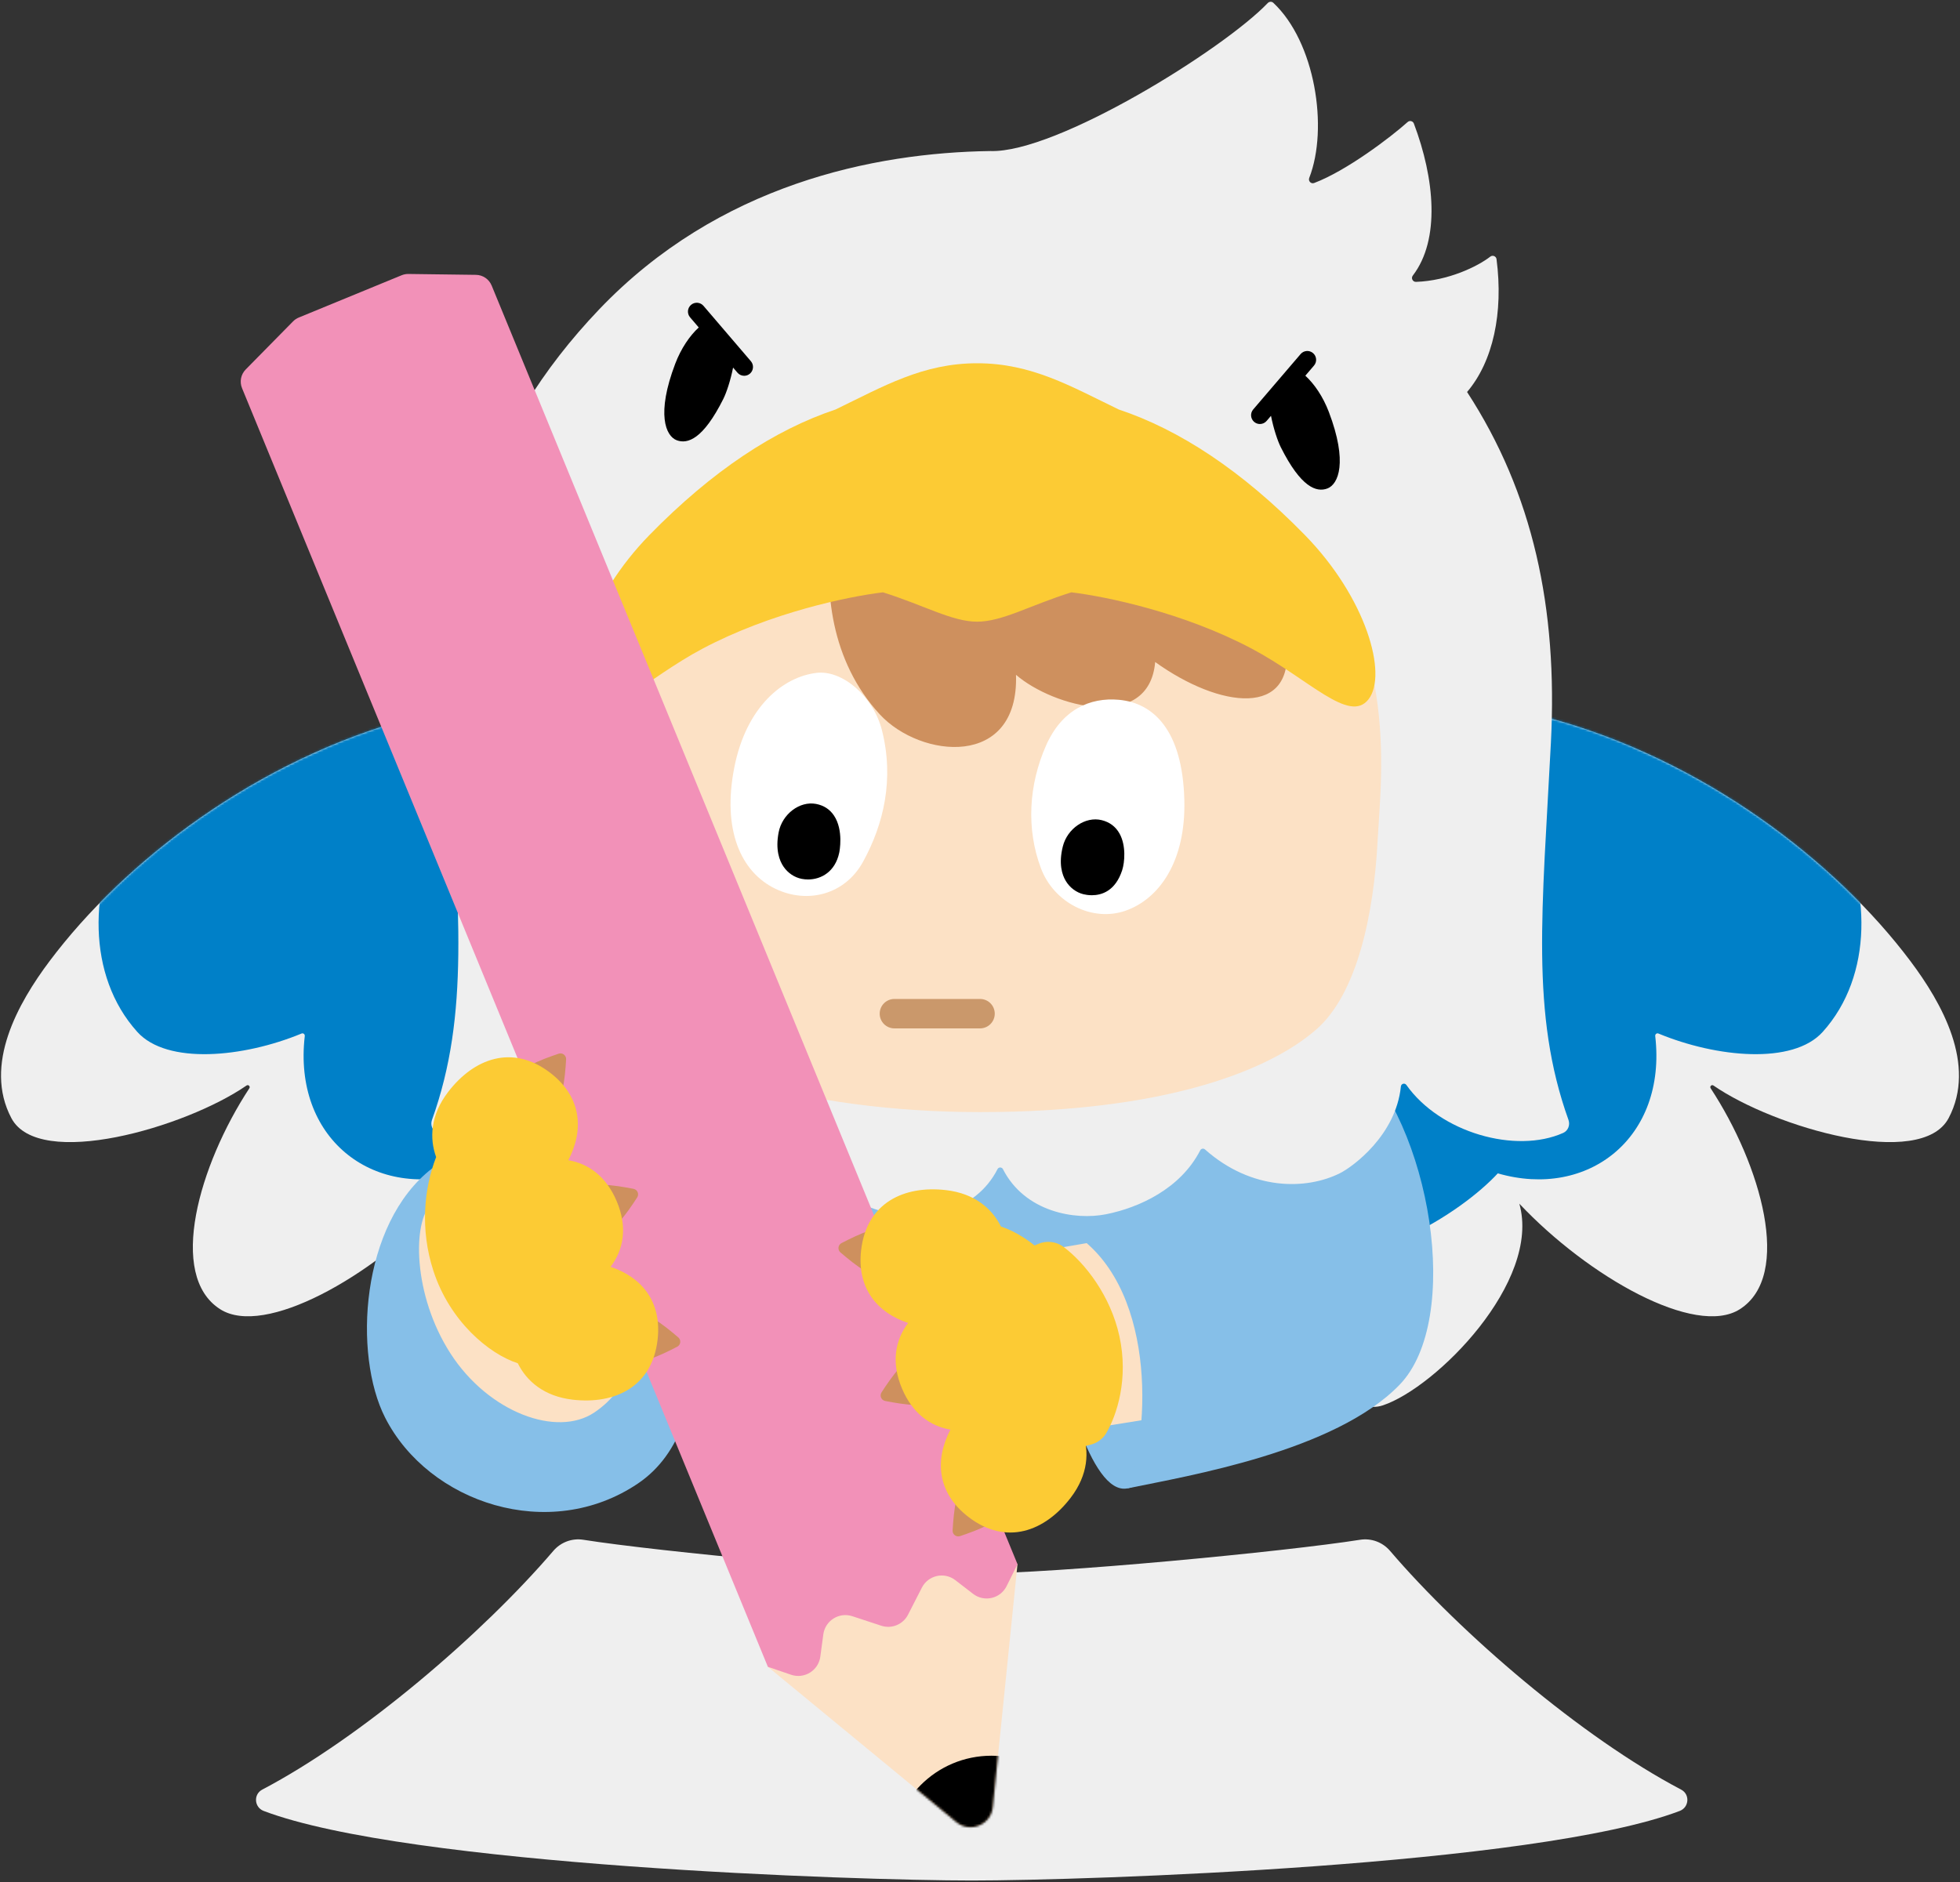 <svg width="887" height="852" viewBox="0 0 887 852" fill="none" xmlns="http://www.w3.org/2000/svg">
<rect x="0" y="0" width="887" height="852" fill="#333333" stroke="none"/>
<path d="M384.193 426.096C347.188 388.091 281.824 299.378 186.667 324.832C115.899 343.762 56.15 390.091 22.395 435.097C8.233 453.98 -7.609 481.978 5.143 506.106C17.569 529.618 83.911 510.429 111.57 491.352C112.392 490.785 113.388 491.768 112.84 492.604C90.061 527.336 75.675 577.36 99.655 592.618C119.697 605.369 168.164 578.002 199.418 544.844C189.42 580.227 237.173 628.122 261.177 636.123C285.18 644.124 302.024 580.116 302.024 580.116L377.908 493.105L384.193 426.096Z" fill="#EFEFEF"/>
<mask id="mask0_247_2818" style="mask-type:luminance" maskUnits="userSpaceOnUse" x="0" y="320" width="385" height="317">
<path d="M384.193 426.096C347.188 388.091 281.824 299.378 186.667 324.832C115.899 343.762 56.15 390.091 22.395 435.097C8.233 453.98 -7.609 481.978 5.143 506.106C17.569 529.618 83.911 510.429 111.57 491.352C112.392 490.785 113.388 491.768 112.84 492.604C90.061 527.336 75.675 577.36 99.655 592.618C119.697 605.369 168.164 578.002 199.418 544.844C189.42 580.227 237.173 628.122 261.177 636.123C285.18 644.124 302.024 580.116 302.024 580.116L377.908 493.105L384.193 426.096Z" fill="white"/>
</mask>
<g mask="url(#mask0_247_2818)">
<path d="M57.149 370.091C40.146 401.095 39.146 441.6 62.149 467.103C75.602 482.018 110.148 478.719 136.46 467.823C137.227 467.505 138.02 468.127 137.925 468.951C132.608 514.866 168.21 542.956 209.169 531.112C225.249 548.5 269.441 578.214 319.815 572.665L377.907 536.113L409.756 393.469L256.301 290.08L87.153 335.086L57.149 370.091Z" fill="#0080C8"/>
</g>
<path d="M502.807 426.096C539.812 388.091 605.175 299.378 700.333 324.832C771.1 343.762 830.85 390.091 864.604 435.097C878.767 453.98 894.608 481.978 881.857 506.106C869.431 529.618 803.088 510.429 775.43 491.352C774.608 490.785 773.611 491.768 774.159 492.604C796.938 527.336 811.324 577.36 787.344 592.618C767.303 605.369 718.835 578.002 687.581 544.844C697.58 580.227 649.826 628.122 625.823 636.123C601.82 644.124 584.975 580.116 584.975 580.116L509.092 493.105L502.807 426.096Z" fill="#EFEFEF"/>
<mask id="mask1_247_2818" style="mask-type:luminance" maskUnits="userSpaceOnUse" x="502" y="320" width="385" height="317">
<path d="M502.807 426.096C539.812 388.091 605.175 299.378 700.333 324.832C771.1 343.762 830.85 390.091 864.604 435.097C878.767 453.98 894.608 481.978 881.857 506.106C869.431 529.618 803.088 510.429 775.43 491.352C774.608 490.785 773.611 491.768 774.159 492.604C796.938 527.336 811.324 577.36 787.344 592.618C767.303 605.369 718.835 578.002 687.581 544.844C697.58 580.227 649.826 628.122 625.823 636.123C601.82 644.124 584.975 580.116 584.975 580.116L509.092 493.105L502.807 426.096Z" fill="white"/>
</mask>
<g mask="url(#mask1_247_2818)">
<path d="M829.85 370.091C846.852 401.095 847.852 441.6 824.849 467.103C811.396 482.018 776.85 478.719 750.538 467.823C749.772 467.505 748.978 468.127 749.074 468.951C754.391 514.866 718.789 542.956 677.83 531.112C661.749 548.5 617.558 578.214 567.183 572.665L509.091 536.113L477.242 393.469L630.697 290.08L799.846 335.086L829.85 370.091Z" fill="#0080C8"/>
</g>
<path d="M252.23 531.256C252.23 576.248 282.094 613.445 383.896 613.445C476.404 613.445 584.033 596.71 583.63 531.029C583.21 462.488 476.876 454.908 412.069 455.76C347.262 456.613 252.23 458.911 252.23 531.256Z" fill="#86BFE8"/>
<path d="M439.741 851.198C491.374 851.198 694.89 844.492 760.161 819.709C764.432 818.088 764.864 812.191 760.82 810.066C715.716 786.359 661.059 739.395 629.079 702.007C625.716 698.075 620.604 696.158 615.494 696.968C582.144 702.254 478.054 712.285 439.741 712.285C401.427 712.285 297.337 702.254 263.988 696.968C258.878 696.158 253.766 698.075 250.403 702.007C218.422 739.395 163.765 786.359 118.661 810.066C114.617 812.191 115.049 818.088 119.321 819.709C184.591 844.492 388.108 851.198 439.741 851.198Z" fill="#EFEFEF"/>
<path d="M483.994 557.057C474.223 559.597 470.808 581.321 475.486 601.267C480.165 621.212 493.159 677.136 510.238 673.7C527.318 670.264 545.24 633.909 545.24 633.909L526.1 575.431L501.236 562.116L483.994 557.057Z" fill="#86BFE8"/>
<path d="M471.182 566.239L494.978 562.131L531.291 617.721L521.856 642.023L487.276 647.554L471.182 606.993V566.239Z" fill="#FCE1C5"/>
<path d="M610.342 475.096C610.972 475.333 611.549 475.678 612.044 476.135C647.79 509.134 661.921 597.326 633.367 626.822C604.17 656.984 537.854 668.013 510.24 673.7C520.736 647.558 523.478 580.574 483.996 557.057C483.996 557.057 524.473 554.979 534.242 547.621C544.011 540.264 544.152 504.052 538.394 487.308C536.784 482.629 580.708 470.694 589.651 468.317C590.674 468.045 591.752 468.1 592.743 468.472L610.342 475.096Z" fill="#86BFE8"/>
<path d="M701.869 336.066C704.99 275.221 693.744 223.257 663.927 177.43C675.688 163.641 680.416 141.6 677.257 117.312C677.083 115.977 675.509 115.326 674.445 116.152C668.661 120.639 655.428 127.069 640.827 127.586C639.324 127.64 638.454 125.924 639.37 124.731C651.87 108.44 649.24 80.8 639.847 55.919C639.413 54.768 637.952 54.408 637.037 55.23C629.403 62.084 609.411 77.285 594.718 82.837C593.295 83.375 591.946 81.946 592.498 80.529C601.294 57.965 595.138 18.95 576.226 1.258C575.516 0.594 574.398 0.676 573.726 1.379C553.707 22.344 478.085 69.404 448.169 68.367C395.395 69.12 325.141 83.45 271.119 140.078C219.044 194.665 199.443 258.071 203.442 336.066C207.337 412.019 212.759 458.764 195.495 506.918C194.672 509.214 195.659 511.815 197.887 512.81C219.325 522.381 253.578 512.718 268.849 491.103C269.594 490.049 271.202 490.487 271.334 491.771C273.594 513.871 293.066 528.116 298.936 531.054C314.133 538.658 338.868 539.04 359.991 520.288C360.677 519.679 361.729 519.879 362.148 520.695C371.091 538.087 389.768 546.622 404.768 549.621C418.815 552.43 441.519 548.646 451.431 529.195C451.938 528.201 453.374 528.201 453.881 529.195C463.792 548.646 486.497 552.43 500.544 549.621C515.543 546.622 534.22 538.087 543.164 520.695C543.583 519.879 544.634 519.679 545.32 520.288C566.444 539.04 591.178 538.658 606.376 531.054C612.246 528.116 631.718 513.871 633.978 491.771C634.109 490.487 635.718 490.049 636.463 491.103C651.734 512.718 685.987 522.381 707.425 512.81C709.652 511.815 710.64 509.214 709.817 506.918C692.553 458.764 697.974 412.019 701.869 336.066Z" fill="#EFEFEF"/>
<path d="M443.648 503.383C525.654 503.383 573.528 485.265 595.617 466.043C614.395 449.702 621.649 413.302 623.388 381.474C624.35 363.861 626.893 340.837 622.804 314.543C618.714 288.249 609.366 271.516 598.265 259.564L443.648 199.805L289.031 259.564C277.931 271.516 268.582 288.249 264.493 314.543C260.403 340.837 265.954 363.434 263.908 381.474C260.316 413.146 259.773 438.16 280.268 460.356C300.132 481.869 361.642 503.383 443.648 503.383Z" fill="#FCE1C5"/>
<path d="M376.732 241.24C372.624 266.341 375.86 299.201 398.182 323.39C416.556 343.3 461.164 348.035 459.795 305.448C476.685 320.052 520.038 331.605 522.776 299.657C551.985 320.651 586.214 325.215 582.107 291.43C576.638 246.444 529.622 214.769 529.622 214.769L463.446 206.098L376.732 241.24Z" fill="#CE905E"/>
<path d="M442.213 281.402C453.535 281.402 466.141 273.988 484.839 268.114C500.516 269.997 535.633 277.25 566.474 293.603C592.373 307.334 610.637 327.804 619.347 316.507C628.056 305.209 618.327 270.619 590.449 242.104C562.076 213.083 533.879 194.55 506.272 185.347C484.454 174.782 466.787 164.426 442.213 164.426C417.639 164.426 399.972 174.782 378.154 185.347C350.547 194.55 322.35 213.083 293.978 242.104C266.099 270.619 256.37 305.209 265.08 316.507C273.789 327.804 292.053 307.334 317.952 293.603C348.793 277.25 383.91 269.997 399.587 268.114C418.285 273.988 430.891 281.402 442.213 281.402Z" fill="#FCCB34"/>
<path d="M369.526 304.574C354.429 306.358 337.715 319.79 332.298 347.434C326.77 375.648 335.27 394.758 350.912 402.295C365.327 409.242 382.357 405.049 390.588 390.05C399.997 372.906 404.712 352.51 399.108 330.467C395.252 315.301 381.313 303.181 369.526 304.574Z" fill="white"/>
<path d="M377.424 369.163C375.536 366.328 372.801 364.553 369.295 363.888C361.882 362.492 353.97 368.491 352.375 376.751C350.85 384.651 352.724 389.544 354.565 392.255C356.537 395.163 359.553 397.19 362.838 397.814C363.765 397.992 364.72 398.083 365.684 398.083C371.677 398.083 377.985 394.547 379.794 385.967C379.881 385.556 381.866 375.833 377.424 369.163Z" fill="black"/>
<path d="M506.421 316.765C521.784 318.188 535.157 330.24 535.974 362.152C536.693 390.219 524.395 406.923 509.437 412.203C494.409 417.508 476.987 408.725 471.077 393.015C464.322 375.058 465.583 355.188 473.354 337.529C480.543 321.193 493.249 315.546 506.421 316.765Z" fill="white"/>
<path d="M506.649 377.316C504.895 374.165 502.172 372.116 498.554 371.227C491.212 369.42 483.001 375.005 480.971 383.169C479.027 390.975 480.636 395.959 482.328 398.766C484.143 401.776 487.046 403.962 490.294 404.762C491.121 404.966 492.482 405.22 494.111 405.22C498.473 405.22 504.751 403.397 507.839 393.902C508.985 390.378 509.676 382.758 506.649 377.316Z" fill="black"/>
<path d="M443.519 465.492H404.767C401.089 465.492 398.107 462.511 398.107 458.833C398.107 455.155 401.089 452.174 404.767 452.174H443.519C447.197 452.174 450.178 455.155 450.178 458.833C450.178 462.511 447.197 465.492 443.519 465.492Z" fill="#CA986B"/>
<path d="M339.811 163.503L318.363 138.438C316.93 136.762 314.408 136.563 312.73 137.999C311.053 139.433 310.857 141.955 312.291 143.632L316.221 148.225C312.168 151.922 308.223 157.688 305.587 164.614C296.885 187.48 301.298 197.398 306.232 199.268C311.167 201.138 318.211 198.807 327.343 180.563C328.716 177.819 330.588 172.315 331.757 166.381L333.74 168.698C334.53 169.622 335.65 170.096 336.778 170.096C337.696 170.096 338.62 169.781 339.373 169.137C341.05 167.703 341.245 165.18 339.811 163.503Z" fill="black"/>
<path d="M601.362 186.447C598.726 179.521 594.781 173.755 590.728 170.057L594.657 165.465C596.091 163.788 595.896 161.266 594.219 159.832C592.54 158.394 590.019 158.594 588.586 160.271L567.137 185.336C565.703 187.013 565.899 189.536 567.576 190.97C568.329 191.614 569.253 191.929 570.171 191.929C571.299 191.929 572.418 191.455 573.209 190.531L575.192 188.214C576.36 194.148 578.233 199.652 579.606 202.395C588.738 220.64 595.782 222.971 600.716 221.101C605.651 219.23 610.064 209.313 601.362 186.447Z" fill="black"/>
<path d="M195.609 528.832C163.03 553.915 159.762 613.208 174.313 641.734C193.977 680.285 248.657 698.621 288.772 671.45C328.886 644.28 310.903 570.994 310.903 570.994L253.76 553.915L195.609 528.832Z" fill="#86BFE8"/>
<path d="M448.379 572.311L469.779 563.072C473.588 561.428 477.985 561.915 481.306 564.402C491.175 571.79 502.633 586.663 506.595 604.844C510.815 624.213 505.421 640.543 500.623 648.711C499.057 651.378 496.416 653.223 493.413 653.965C486.418 655.694 482.144 657.219 477.571 654.933C472.171 652.233 458.735 618.342 458.735 618.342L448.379 572.311Z" fill="#FCCB34"/>
<path d="M195.208 545.039C186.696 552.847 186.696 586.023 203.893 612.681C221.09 639.338 252.042 650.765 268.974 639.338C285.905 627.912 287.233 611.976 281.98 596.827C276.728 581.677 247.562 551.24 247.562 551.24L195.208 545.039Z" fill="#FCE1C5"/>
<path d="M449.285 817.985L460.472 708.018L387.311 690.686L347.502 754.468L432.806 824.76C439.034 829.893 448.468 826.013 449.285 817.985Z" fill="#FCE1C5"/>
<mask id="mask2_247_2818" style="mask-type:luminance" maskUnits="userSpaceOnUse" x="347" y="690" width="114" height="138">
<path d="M449.285 817.985L460.472 708.018L387.311 690.686L347.502 754.468L432.806 824.76C439.034 829.893 448.468 826.013 449.285 817.985Z" fill="white"/>
</mask>
<g mask="url(#mask2_247_2818)">
<path d="M448.674 885.142C473.645 885.142 493.888 864.899 493.888 839.928C493.888 814.956 473.645 794.713 448.674 794.713C423.702 794.713 403.459 814.956 403.459 839.928C403.459 864.899 423.702 885.142 448.674 885.142Z" fill="black"/>
</g>
<path d="M181.749 124.595L135.222 143.725C134.247 144.126 133.363 144.72 132.624 145.471L111.19 167.244C108.993 169.476 108.34 172.803 109.531 175.7L347.503 754.467L357.988 758.059C363.996 760.117 370.387 756.169 371.235 749.875L372.594 739.79C373.435 733.546 379.738 729.599 385.723 731.567L398.81 735.87C403.524 737.419 408.664 735.306 410.924 730.889L417.199 718.624C420.069 713.016 427.326 711.388 432.316 715.235L440.374 721.446C445.405 725.324 452.724 723.634 455.547 717.945L460.473 708.017L222.5 129.25C221.309 126.354 218.505 124.448 215.373 124.407L184.823 124.008C183.769 123.995 182.724 124.194 181.749 124.595Z" fill="#F291B8"/>
<path d="M417.732 624.564C416.628 621.966 413.36 619.331 409.238 618.56C408.426 618.408 407.601 618.718 407.025 619.311C404.453 621.958 401.06 626.971 398.946 630.245C397.963 631.767 398.823 633.793 400.602 634.142C404.426 634.893 410.39 635.931 414.081 635.917C414.907 635.914 415.703 635.536 416.158 634.846C418.464 631.343 418.836 627.162 417.732 624.564Z" fill="#CE905E"/>
<path d="M444.639 678.523C442.396 676.809 438.254 676.132 434.288 677.497C433.507 677.766 432.943 678.443 432.735 679.243C431.806 682.815 431.331 688.85 431.11 692.74C431.007 694.55 432.756 695.886 434.475 695.312C438.17 694.076 443.869 692.033 447.071 690.198C447.788 689.787 448.294 689.065 448.348 688.241C448.623 684.056 446.882 680.237 444.639 678.523Z" fill="#CE905E"/>
<path d="M399.961 567.02C399.638 569.824 397.249 573.276 393.515 575.183C392.779 575.558 391.899 575.494 391.179 575.088C387.963 573.277 383.29 569.43 380.336 566.889C378.962 565.707 379.214 563.52 380.821 562.682C384.276 560.879 389.702 558.196 393.246 557.164C394.039 556.933 394.91 557.071 395.541 557.604C398.744 560.311 400.284 564.216 399.961 567.02Z" fill="#CE905E"/>
<path d="M491.186 597.07C483.791 574.234 466.049 559.403 452.978 555.187C449.01 547.147 441.145 540.204 428.096 538.699C409.017 536.5 392.168 544.511 389.71 565.835C387.701 583.259 397.076 594.207 410.981 598.831C405.032 606.72 403.249 616.86 408.235 628.596C412.975 639.753 420.917 645.534 430.115 647.104C423.006 660.702 423.942 675.691 438.374 686.719C455.429 699.752 472.892 693.187 484.553 677.926C492.546 667.467 492.99 656.965 489.937 648.519C495.44 634.288 497.249 615.792 491.186 597.07Z" fill="#FCCB34"/>
<path d="M269.57 547.697C270.673 550.295 273.941 552.93 278.063 553.701C278.875 553.853 279.7 553.543 280.276 552.95C282.848 550.303 286.241 545.29 288.355 542.016C289.339 540.494 288.478 538.468 286.699 538.119C282.876 537.368 276.912 536.33 273.221 536.344C272.395 536.347 271.598 536.725 271.144 537.415C268.838 540.918 268.466 545.099 269.57 547.697Z" fill="#CE905E"/>
<path d="M242.663 493.736C244.906 495.45 249.049 496.127 253.014 494.762C253.795 494.493 254.359 493.816 254.567 493.016C255.496 489.444 255.971 483.409 256.193 479.519C256.296 477.709 254.547 476.373 252.828 476.948C249.132 478.183 243.434 480.226 240.231 482.061C239.514 482.472 239.009 483.194 238.954 484.018C238.679 488.203 240.421 492.022 242.663 493.736Z" fill="#CE905E"/>
<path d="M287.343 605.242C287.666 602.438 290.055 598.986 293.79 597.079C294.525 596.703 295.405 596.768 296.125 597.173C299.341 598.984 304.014 602.832 306.968 605.373C308.342 606.555 308.09 608.742 306.483 609.58C303.028 611.382 297.602 614.065 294.058 615.097C293.265 615.328 292.394 615.191 291.763 614.657C288.56 611.951 287.02 608.046 287.343 605.242Z" fill="#CE905E"/>
<path d="M276.323 573.428C282.271 565.54 284.055 555.4 279.069 543.664C274.329 532.506 266.387 526.726 257.189 525.156C264.296 511.558 263.361 496.569 248.93 485.54C231.875 472.507 214.412 479.073 202.751 494.333C194.758 504.793 194.314 515.294 197.367 523.74C191.864 537.972 190.054 556.467 196.117 575.19C203.513 598.025 221.255 612.856 234.326 617.073C238.294 625.113 246.157 632.056 259.207 633.56C278.287 635.76 295.135 627.748 297.593 606.424C299.602 589 290.227 578.052 276.323 573.428Z" fill="#FCCB34"/>
</svg>
